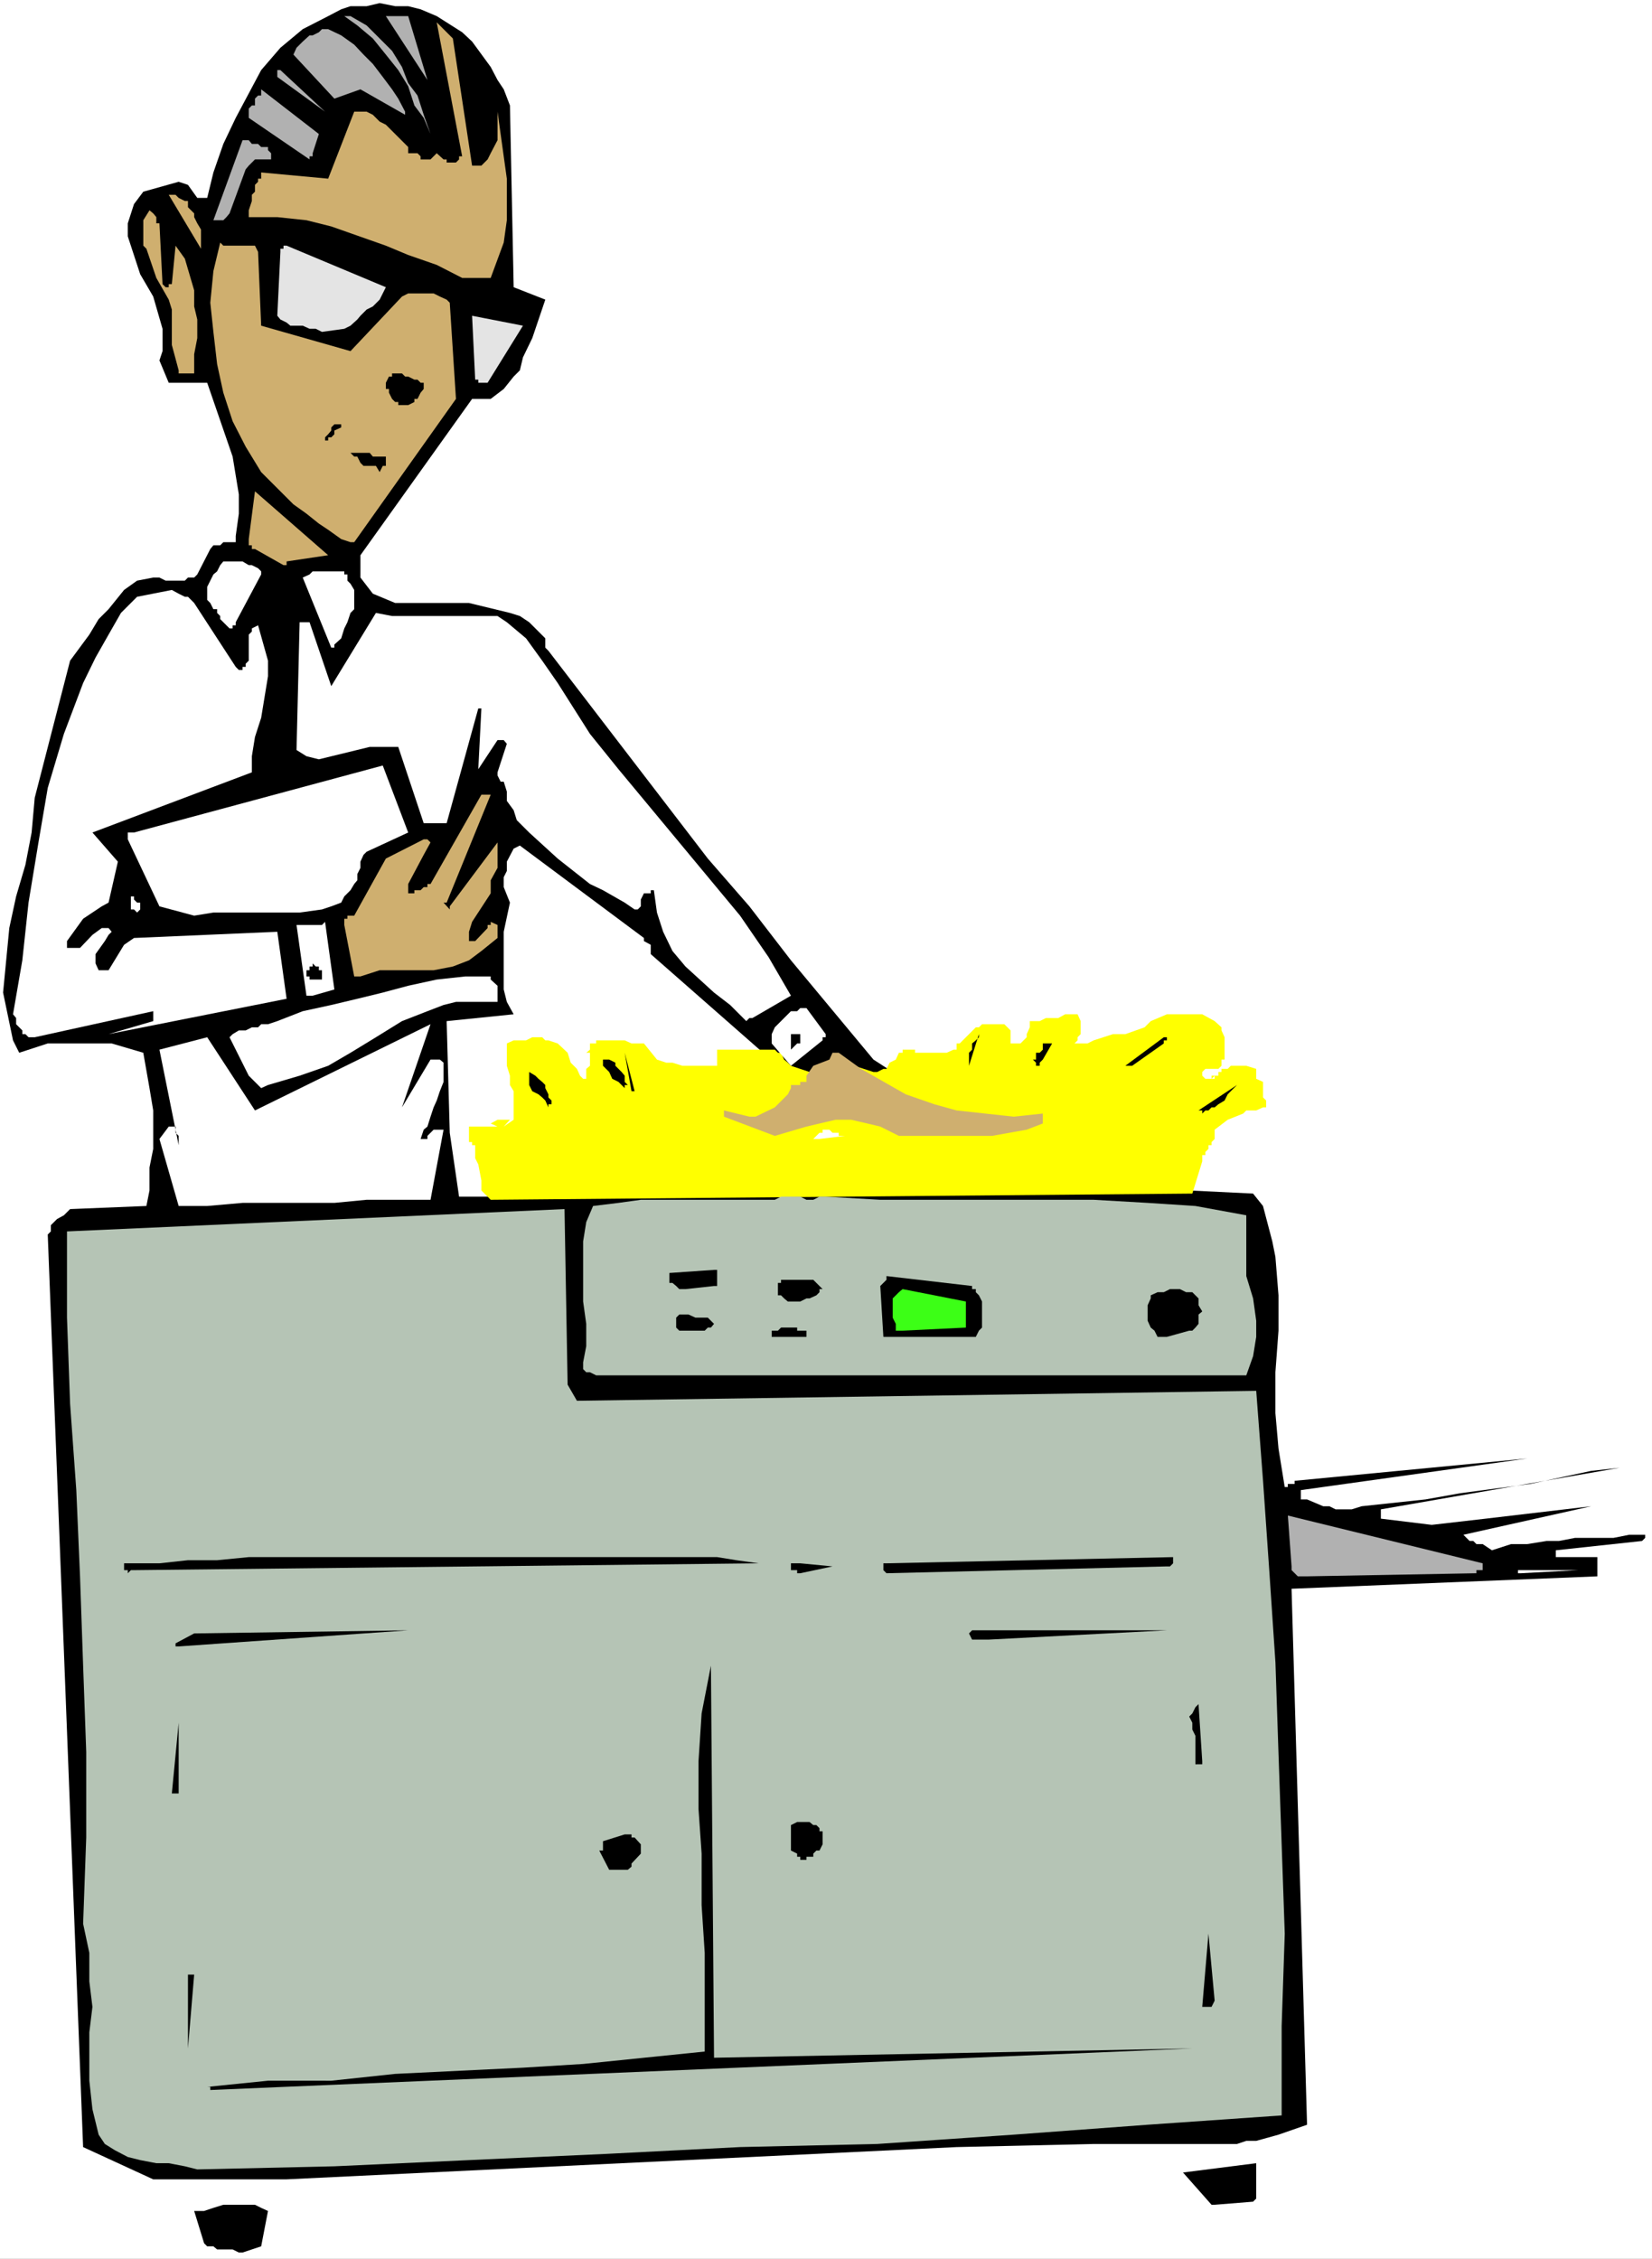 <?xml version="1.0" encoding="UTF-8" standalone="no"?>
<svg
   version="1.0"
   width="113.839mm"
   height="155.668mm"
   id="svg66"
   sodipodi:docname="Copier 19.wmf"
   xmlns:inkscape="http://www.inkscape.org/namespaces/inkscape"
   xmlns:sodipodi="http://sodipodi.sourceforge.net/DTD/sodipodi-0.dtd"
   xmlns="http://www.w3.org/2000/svg"
   xmlns:svg="http://www.w3.org/2000/svg">
  <rect width="100%" height="100%" fill="#808080" stroke="none"/>
  <sodipodi:namedview
     id="namedview66"
     pagecolor="#ffffff"
     bordercolor="#000000"
     borderopacity="0.25"
     inkscape:showpageshadow="2"
     inkscape:pageopacity="0.0"
     inkscape:pagecheckerboard="0"
     inkscape:deskcolor="#d1d1d1"
     inkscape:document-units="mm" />
  <defs
     id="defs1">
    <pattern
       id="WMFhbasepattern"
       patternUnits="userSpaceOnUse"
       width="6"
       height="6"
       x="0"
       y="0" />
  </defs>
  <path
     style="fill:#ffffff;fill-opacity:1;fill-rule:evenodd;stroke:none"
     d="M 0,588.353 H 430.257 V 0 H 0 Z"
     id="path1" />
  <path
     style="fill:#000000;fill-opacity:1;fill-rule:evenodd;stroke:none"
     d="m 119.561,311.709 -2.424,-16.644 -0.808,-29.086 17.449,-1.778 -1.777,-3.232 -0.808,-3.232 v -15.028 l 1.616,-7.595 -1.616,-4.04 v -2.585 l 0.808,-1.616 v -2.424 l 1.777,-3.393 1.616,-0.808 32.314,24.077 v 0.808 l 1.777,0.97 v 2.424 l 33.122,29.086 v 1.616 l -0.808,1.778 v 0.808 l -0.808,1.616 -3.393,3.232 h -1.616 l -10.017,-2.424 v 0.808 h -0.808 l -0.808,0.808 v 0.808 l -0.808,0.97 v 0.808 l 2.424,5.009 h 0.808 v 0.808 h 1.777 v 0.808 h 0.808 v 0.808 l 0.808,0.808 -5.816,2.585 -6.624,0.808 h -12.441 l -7.432,-0.808 h -12.602 l -7.432,0.808 -1.616,-0.808 h -5.009 l -1.616,0.808 -1.777,0.808 h -0.808 v 1.616 l 0.808,0.808 173.686,-3.232 v -3.393 H 274.021 v -2.424 l 2.424,-1.616 v -4.201 l -6.624,-0.808 h -6.624 l -19.065,-2.585 -5.816,-2.424 -5.816,-3.393 -5.009,-3.232 -21.489,-25.855 -10.825,-14.058 -10.825,-12.443 -41.523,-54.133 -0.808,-0.808 v -2.424 l -4.201,-4.201 -2.424,-1.616 -2.585,-0.808 -10.664,-2.585 h -13.41 -5.816 l -5.816,-2.424 -3.231,-4.201 v -5.817 l 29.082,-40.721 h 4.847 l 3.393,-2.585 2.585,-3.232 1.616,-1.616 0.808,-3.393 2.424,-5.009 3.393,-10.019 -8.24,-3.232 -0.969,-47.346 -1.616,-4.201 -1.616,-2.424 -1.777,-3.393 -4.847,-6.625 -2.585,-2.424 -6.624,-4.201 -4.201,-1.778 -3.231,-0.808 h -3.393 L 98.88,0.808 95.487,1.616 h -4.201 l -2.424,0.808 -3.393,1.778 -6.624,3.393 -5.816,4.848 -5.009,5.817 -6.624,12.443 -3.231,6.787 -2.585,7.433 -1.616,6.625 h -2.585 l -2.424,-3.393 -2.424,-0.808 -9.209,2.585 -2.424,3.232 -1.616,5.009 v 3.393 l 3.231,9.857 3.393,5.817 2.424,8.403 v 5.817 l -0.808,2.424 2.424,5.817 h 0.808 7.594 1.616 l 6.624,19.229 1.616,9.857 v 5.009 l -0.808,5.817 v 1.616 h -3.231 l -0.808,0.808 H 55.58 l -0.808,0.97 -3.393,6.625 -0.808,0.808 h -1.616 l -0.808,0.808 h -5.009 l -1.616,-0.808 h -1.616 l -4.201,0.808 -3.393,2.424 -4.039,5.009 -2.585,2.585 -2.424,4.04 -5.009,6.787 -9.209,35.712 -0.808,9.049 -1.616,8.403 -2.424,8.241 -1.777,8.241 -1.616,16.805 2.585,12.443 1.616,3.232 7.432,-2.424 h 16.642 l 8.24,2.424 1.616,9.211 0.969,5.817 v 10.019 l -0.969,4.848 v 5.979 l -0.808,4.04 -19.873,0.808 -1.616,1.616 -1.777,0.97 -1.616,1.616 v 1.616 l -0.808,0.808 9.209,237.701 18.257,8.403 h 34.737 l 174.494,-8.403 35.707,-0.808 h 37.322 l 2.424,-0.808 h 2.585 l 5.816,-1.616 7.432,-2.585 -4.039,-139.615 79.653,-3.232 v -5.009 h -10.825 v -1.778 l 22.458,-2.424 0.808,-0.808 v -0.808 h -4.201 l -4.039,0.808 h -10.017 l -4.201,0.808 h -3.231 l -5.009,0.808 h -4.201 l -5.009,1.616 -2.424,-1.616 h -1.616 l -0.808,-0.808 h -0.969 l -1.616,-1.616 33.283,-7.433 -27.467,3.232 -14.056,1.616 -13.249,-1.616 v -2.424 l 62.204,-10.827 -7.432,0.808 -15.834,3.393 -18.257,2.424 -9.048,1.616 -16.642,1.778 -2.585,0.808 h -4.201 l -1.616,-0.808 h -1.616 l -4.201,-1.778 h -1.616 v -2.424 l 58.973,-8.241 -60.588,5.817 v 0.808 h -1.777 v 0.808 h -0.808 l -1.616,-10.019 -0.808,-9.211 v -10.665 l 0.808,-10.827 v -9.211 l -0.808,-10.019 -0.808,-4.04 -2.424,-9.211 -2.585,-3.232 -16.642,-0.808 h -48.955 l -16.642,-0.97 h -58.165 l -9.856,0.97 h -9.209 l -19.065,0.808 h -10.017 l -8.24,0.808 z"
     id="path2" />
  <path
     style="fill:#ffff00;fill-opacity:1;fill-rule:evenodd;stroke:none"
     d="m 127.801,312.517 -2.424,-2.424 v -2.585 l -0.808,-4.201 -0.808,-1.616 v -3.393 h -0.808 v -0.808 h -0.808 v -4.04 h 0.808 0.808 7.432 l 1.616,-1.778 h -3.231 l -1.777,0.97 1.777,0.808 h 1.616 l 2.585,-1.778 v -7.433 l -0.969,-1.616 V 280.199 l -0.808,-2.585 v -5.817 l 1.777,-0.808 h 3.231 l 1.616,-0.808 h 2.585 l 0.808,0.808 h 0.808 l 2.424,0.808 2.585,2.424 0.808,2.585 1.616,1.616 0.808,1.778 0.808,0.808 h 0.808 v -2.585 l 0.969,-0.808 v -3.393 h -0.969 l 0.969,-0.808 v -1.616 h 0.808 0.808 v -0.808 h 7.432 l 1.777,0.808 h 1.616 1.616 l 3.393,4.201 2.424,0.808 h 1.616 l 2.585,0.808 h 9.048 v -1.616 -2.585 h 15.026 l 0.808,0.808 h 0.808 l 0.808,1.778 0.969,0.808 0.808,0.808 4.847,1.616 h 2.585 l 5.816,-1.616 h 3.231 l 5.009,1.616 h 0.969 l 1.616,-0.808 h 0.808 l 0.808,-1.616 1.616,-0.808 0.808,-1.778 h 0.969 v -0.808 h 3.231 v 0.808 h 8.24 l 1.777,-0.808 h 0.808 v -1.616 h 0.808 l 4.201,-4.201 h 0.808 l 0.808,-0.808 h 5.816 l 0.808,0.808 0.808,0.808 v 3.393 h 2.585 l 1.616,-1.616 v -0.808 l 0.808,-1.778 v -1.616 h 2.585 l 1.616,-0.808 h 3.231 l 1.777,-0.97 h 3.231 l 0.808,1.778 v 3.393 l -0.808,0.808 v 0.808 l -0.808,0.808 h 0.808 0.808 1.777 l 1.616,-0.808 5.009,-1.616 h 3.231 l 5.009,-1.778 1.616,-1.616 4.201,-1.778 h 9.209 l 3.231,1.778 1.777,1.616 v 0.808 l 0.808,1.778 v 5.817 h -0.808 v 1.616 l -0.808,0.808 h -3.393 l -0.808,0.808 v 0.97 l 0.808,0.808 h 1.616 l 0.808,-0.808 v -0.97 0.97 h -0.808 v 0.808 h 0.808 V 280.199 h 0.969 v -0.97 h 0.808 v -0.808 h 1.616 l 0.808,-0.808 h 4.039 l 2.585,0.808 v 2.585 l 1.777,0.808 v 1.616 0.808 1.616 l 0.808,0.808 v 1.778 h -0.808 l -1.777,0.808 h -2.585 l -0.808,0.808 -4.039,1.616 -3.393,2.585 v 2.424 l -0.808,0.808 v 0.808 h -0.808 v 0.97 l -0.808,0.808 v 0.808 h -0.808 v 1.616 l -2.585,8.403 z"
     id="path3" />
  <path
     style="fill:#000000;fill-opacity:1;fill-rule:evenodd;stroke:none"
     d="m 63.173,586.737 4.847,-1.616 1.777,-9.211 -1.777,-0.808 -1.616,-0.808 h -2.424 -2.585 -3.231 l -2.585,0.808 -2.424,0.808 H 50.571 l 2.585,8.403 0.808,0.808 h 1.616 l 0.969,0.808 h 1.616 0.808 1.616 l 1.616,0.808 z"
     id="path4" />
  <path
     style="fill:#000000;fill-opacity:1;fill-rule:evenodd;stroke:none"
     d="m 316.351,574.295 10.017,-0.808 0.808,-0.808 v -1.778 -0.808 -1.616 -1.616 -0.97 -1.616 -0.808 l -19.065,2.424 7.432,8.403 z"
     id="path5" />
  <path
     style="fill:#ffffff;fill-opacity:1;fill-rule:evenodd;stroke:none"
     d="m 115.522,294.257 -3.393,18.26 h -7.432 -9.209 l -8.402,0.808 h -8.24 -8.24 -7.432 l -9.209,0.808 h -7.432 l -5.009,-17.452 2.424,-3.232 h 0.808 0.969 v 0.808 0.808 l 0.808,0.808 v 0.808 0.808 0.808 l -5.009,-24.885 12.441,-3.232 12.441,19.068 45.724,-22.461 -7.432,21.653 7.432,-12.443 h 0.808 0.808 0.808 l 0.969,0.808 v 0.808 0.808 0.808 2.585 l -0.969,2.424 -0.808,2.424 -0.808,1.778 -0.808,2.424 -0.808,2.585 -0.969,0.808 -0.808,2.424 h 0.808 0.969 v -0.808 l 0.808,-0.808 0.808,-0.808 h 0.808 0.808 z"
     id="path6" />
  <path
     style="fill:#b5c4b5;fill-opacity:1;fill-rule:evenodd;stroke:none"
     d="m 51.379,565.084 35.707,-0.808 35.06,-1.616 35.707,-1.616 34.899,-1.778 35.707,-0.808 35.545,-2.424 34.899,-2.585 34.899,-2.424 v -23.269 l 0.808,-24.077 -0.808,-23.269 -0.808,-23.269 -0.808,-24.077 -1.616,-24.077 -1.616,-23.269 -1.777,-23.431 -176.918,2.585 -2.424,-4.201 -0.808,-45.73 -129.578,5.817 v 22.461 l 0.808,22.461 1.616,22.461 0.969,22.461 0.808,23.269 0.808,22.461 v 22.3 l -0.808,22.461 1.616,7.595 v 7.433 l 0.808,6.625 -0.808,6.625 v 6.625 5.979 l 0.808,7.433 1.616,6.625 1.616,2.424 2.585,1.616 3.393,1.778 3.231,0.808 4.201,0.808 h 3.231 l 4.201,0.808 z"
     id="path7" />
  <path
     style="fill:#000000;fill-opacity:1;fill-rule:evenodd;stroke:none"
     d="m 54.772,544.4 255.763,-10.827 -124.569,2.424 -0.808,-102.126 -2.424,12.443 -0.808,12.443 v 12.443 l 0.808,11.635 v 13.412 l 0.808,12.443 v 12.443 13.25 l -15.834,1.616 -15.834,1.616 -15.672,0.97 -16.642,0.808 -16.642,0.808 -16.642,1.778 H 69.798 l -15.834,1.616 h 0.808 z"
     id="path8" />
  <path
     style="fill:#000000;fill-opacity:1;fill-rule:evenodd;stroke:none"
     d="M 48.955,533.574 50.571,514.345 h -1.616 v -0.808 z"
     id="path9" />
  <path
     style="fill:#000000;fill-opacity:1;fill-rule:evenodd;stroke:none"
     d="m 314.736,522.747 h 0.808 l 0.808,-1.616 -1.616,-17.452 -1.616,19.068 h 0.808 z"
     id="path10" />
  <path
     style="fill:#000000;fill-opacity:1;fill-rule:evenodd;stroke:none"
     d="m 160.276,487.036 h 3.231 l 0.969,-0.808 v -0.808 l 2.424,-2.585 v -2.424 l -1.616,-1.778 h -0.808 v -0.808 h -1.777 l -5.655,1.778 v 2.424 h -0.969 l 2.585,5.009 z"
     id="path11" />
  <path
     style="fill:#000000;fill-opacity:1;fill-rule:evenodd;stroke:none"
     d="m 210.039,483.642 h 0.808 0.969 v -0.808 l 0.808,-0.808 h 0.808 l 0.808,-1.616 v -0.808 -0.97 -0.808 -0.808 h -0.808 v -0.808 l -0.808,-0.808 h -0.808 l -0.969,-0.808 h -0.808 -1.616 -0.808 l -1.616,0.808 v 0.808 0.808 0.808 0.808 0.97 0.808 1.616 l 1.616,0.808 v 0.808 h 0.808 v 0.808 h 1.616 z"
     id="path12" />
  <path
     style="fill:#000000;fill-opacity:1;fill-rule:evenodd;stroke:none"
     d="m 46.532,467.16 v -0.808 -17.613 l -1.777,18.421 h 0.969 z"
     id="path13" />
  <path
     style="fill:#000000;fill-opacity:1;fill-rule:evenodd;stroke:none"
     d="m 312.151,459.565 h 0.969 v -0.808 l -0.969,-14.866 -0.808,0.808 -0.808,1.616 -0.808,0.808 0.808,1.616 v 1.778 l 0.808,1.616 v 0.808 1.616 1.778 1.616 1.616 z"
     id="path14" />
  <path
     style="fill:#000000;fill-opacity:1;fill-rule:evenodd;stroke:none"
     d="m 46.532,428.863 59.78,-4.201 -55.741,0.808 -4.847,2.585 v 0.808 z"
     id="path15" />
  <path
     style="fill:#000000;fill-opacity:1;fill-rule:evenodd;stroke:none"
     d="m 257.379,427.085 46.532,-2.424 h -50.733 l -0.808,0.808 0.808,1.616 h 0.969 0.808 0.808 0.808 z"
     id="path16" />
  <path
     style="fill:#b1b1b1;fill-opacity:1;fill-rule:evenodd;stroke:none"
     d="m 340.425,410.603 44.108,-0.808 v -0.808 h 1.616 v -0.97 -0.808 l -50.733,-12.443 0.969,13.25 v 0.97 l 0.808,0.808 0.808,0.808 h 0.808 0.808 z"
     id="path17" />
  <path
     style="fill:#000000;fill-opacity:1;fill-rule:evenodd;stroke:none"
     d="m 34.899,408.987 162.7,-1.778 -5.816,-0.808 -5.009,-0.808 h -5.655 -6.786 -6.624 -6.624 -6.624 -5.816 -6.624 -6.624 -5.816 -6.624 -6.624 -5.978 -5.655 -6.786 -8.24 -8.24 -8.402 -8.24 l -8.24,0.808 h -7.594 l -7.432,0.808 H 33.283 32.314 v 0.808 0.97 h 0.969 v 0.808 l 0.808,-0.808 z"
     id="path18" />
  <path
     style="fill:#000000;fill-opacity:1;fill-rule:evenodd;stroke:none"
     d="m 208.424,409.795 8.402,-1.778 -8.402,-0.808 h -0.808 -1.616 v 0.808 0.97 h 1.616 v 0.808 z"
     id="path19" />
  <path
     style="fill:#000000;fill-opacity:1;fill-rule:evenodd;stroke:none"
     d="m 230.882,409.795 73.029,-1.778 h 0.808 l 0.808,-0.808 v -0.808 -0.808 l -74.645,1.616 h -0.808 v 0.808 0.97 z"
     id="path20" />
  <path
     style="fill:#ffffff;fill-opacity:1;fill-rule:evenodd;stroke:none"
     d="m 396.166,409.795 14.864,-0.808 h -16.48 0.808 v 0.808 z"
     id="path21" />
  <path
     style="fill:#b5c4b5;fill-opacity:1;fill-rule:evenodd;stroke:none"
     d="M 160.276,358.248 H 324.591 l 1.777,-5.009 0.808,-5.009 v -4.201 l -0.808,-5.817 -1.777,-5.817 v -5.009 -5.817 -5.009 l -13.249,-2.424 -12.441,-0.808 -14.056,-0.808 h -14.056 -13.41 -14.056 -14.056 l -14.218,-0.808 h -1.616 l -1.616,0.808 h -1.777 l -1.616,-0.808 h -2.424 -0.808 -1.777 l -1.616,0.808 h -5.816 -6.624 -5.009 -6.624 -5.816 -5.009 l -5.816,0.808 -6.624,0.808 -1.777,4.201 -0.808,5.009 v 5.817 4.201 5.656 l 0.808,5.817 v 5.817 l -0.808,4.201 v 1.778 l 0.808,0.808 h 0.969 l 1.616,0.808 h 0.808 1.777 0.808 z"
     id="path22" />
  <path
     style="fill:#000000;fill-opacity:1;fill-rule:evenodd;stroke:none"
     d="m 201.799,348.229 h 6.624 1.616 v -1.616 h -1.616 -0.808 v -0.808 h -1.616 -0.808 -0.969 -0.808 l -0.808,0.808 h -0.808 -0.808 v 1.616 h -0.808 0.808 z"
     id="path23" />
  <path
     style="fill:#000000;fill-opacity:1;fill-rule:evenodd;stroke:none"
     d="m 230.882,348.229 h 22.296 0.969 l 0.808,-1.616 0.808,-0.808 v -1.778 -1.616 -1.616 -1.778 l -0.808,-1.616 -0.808,-0.808 v -0.808 h -0.969 v -0.808 l -22.296,-2.585 v 0.97 l -0.808,0.808 -0.808,0.808 0.808,13.25 z"
     id="path24" />
  <path
     style="fill:#000000;fill-opacity:1;fill-rule:evenodd;stroke:none"
     d="m 303.911,348.229 5.816,-1.616 h 0.808 l 0.808,-0.808 0.808,-0.97 v -1.616 -0.808 l 0.969,-0.808 -0.969,-1.616 v -0.97 -0.808 l -0.808,-0.808 -0.808,-0.808 h -1.616 l -1.616,-0.808 h -1.777 -0.808 l -1.616,0.808 h -1.616 l -1.777,0.808 v 0.808 l -0.808,1.778 v 0.808 1.616 1.616 l 0.808,1.778 0.969,0.808 0.808,1.616 h 0.808 0.808 z"
     id="path25" />
  <path
     style="fill:#000000;fill-opacity:1;fill-rule:evenodd;stroke:none"
     d="m 178.533,346.613 h 0.808 0.808 0.969 0.808 1.616 l 0.808,-0.808 h 0.808 l 0.808,-0.97 -0.808,-0.808 -0.808,-0.808 h -0.808 -1.616 -0.808 l -1.777,-0.808 h -0.808 -1.616 l -0.808,0.808 v 0.808 0.808 0.97 l 0.808,0.808 h 0.808 z"
     id="path26" />
  <path
     style="fill:#3cff16;fill-opacity:1;fill-rule:evenodd;stroke:none"
     d="m 235.082,346.613 16.48,-0.808 v -6.787 l -16.48,-3.232 -0.969,0.808 -0.808,0.808 -0.808,0.808 v 1.778 1.616 1.616 l 0.808,1.616 v 1.778 h 0.808 z"
     id="path27" />
  <path
     style="fill:#000000;fill-opacity:1;fill-rule:evenodd;stroke:none"
     d="m 206,339.018 h 1.616 0.808 l 1.616,-0.808 h 0.808 l 1.777,-0.808 0.808,-0.808 v -0.808 h 0.808 l -0.808,-0.808 -0.808,-0.808 -0.808,-0.808 h -1.777 -1.616 -0.808 -1.616 -1.777 -0.808 v 0.808 h -0.808 v 0.808 0.808 0.808 0.808 h 0.808 l 0.808,0.808 0.969,0.808 z"
     id="path28" />
  <path
     style="fill:#000000;fill-opacity:1;fill-rule:evenodd;stroke:none"
     d="m 178.533,335.786 7.432,-0.808 h 0.808 v -0.808 -0.808 -0.97 -0.808 -0.808 h -0.808 l -11.633,0.808 v 0.808 0.97 0.808 h 0.808 l 0.969,0.808 0.808,0.808 h 0.808 z"
     id="path29" />
  <path
     style="fill:#ffffff;fill-opacity:1;fill-rule:evenodd;stroke:none"
     d="m 213.432,296.681 6.624,-0.808 h -0.808 -0.808 v -0.808 h -0.808 -0.808 l -0.808,-0.808 h -0.969 -0.808 v 0.808 h -0.808 l -0.808,0.808 -0.808,0.808 h 0.808 z"
     id="path30" />
  <path
     style="fill:#cfaf6f;fill-opacity:1;fill-rule:evenodd;stroke:none"
     d="m 201.799,295.873 8.24,-2.424 7.594,-1.778 h 4.039 l 4.201,0.97 3.393,0.808 4.847,2.424 h 24.235 l 9.048,-1.616 4.201,-1.616 v -2.585 l -7.594,0.808 -14.864,-1.616 -5.816,-1.616 -7.432,-2.585 -11.633,-6.625 -5.816,-4.201 h -1.616 l -0.808,1.778 -4.201,1.616 -1.777,2.585 v 1.616 h -1.616 v 0.808 h -2.424 v 0.808 l -0.808,1.616 -3.393,3.393 -5.009,2.424 h -1.616 l -6.624,-1.616 v 1.616 z"
     id="path31" />
  <path
     style="fill:#000000;fill-opacity:1;fill-rule:evenodd;stroke:none"
     d="m 314.736,289.248 0.808,-0.808 h 0.808 l 0.969,-0.808 1.616,-0.97 0.808,-1.616 0.808,-0.808 0.808,-0.808 0.808,-0.808 -10.017,6.625 h 0.969 v 0.808 l 0.808,-0.808 z"
     id="path32" />
  <path
     style="fill:#000000;fill-opacity:1;fill-rule:evenodd;stroke:none"
     d="m 143.635,286.663 -0.808,-0.808 v -0.808 l -0.808,-1.616 v -0.808 l -0.808,-0.808 -0.969,-0.808 -0.808,-0.808 -1.616,-0.97 v 1.778 0.808 0.808 l 0.808,1.616 1.616,0.808 0.969,0.808 0.808,0.808 0.808,1.778 v -0.808 h 0.808 z"
     id="path33" />
  <path
     style="fill:#000000;fill-opacity:1;fill-rule:evenodd;stroke:none"
     d="m 163.508,282.623 -0.808,-0.808 V 280.199 l -0.808,-0.97 -0.808,-0.808 -0.808,-0.808 v -0.808 l -1.616,-0.808 h -0.808 -0.808 v 1.616 l 0.808,0.808 0.808,0.808 0.808,1.778 1.616,0.808 0.808,0.808 0.808,0.808 v -0.808 z"
     id="path34" />
  <path
     style="fill:#000000;fill-opacity:1;fill-rule:evenodd;stroke:none"
     d="m 165.285,284.239 -2.585,-10.019 1.777,10.019 z"
     id="path35" />
  <path
     style="fill:#ffffff;fill-opacity:1;fill-rule:evenodd;stroke:none"
     d="m 69.798,282.623 8.24,-2.424 7.432,-2.585 5.816,-3.393 6.624,-4.04 6.786,-4.201 6.624,-2.585 4.201,-1.616 3.231,-0.808 h 5.009 4.039 1.777 v -0.808 -0.808 -1.616 -0.97 l -1.777,-1.616 v -0.808 h -6.624 l -7.432,0.808 -7.432,1.616 -6.624,1.778 -6.624,1.616 -6.786,1.616 -7.432,1.616 -6.624,2.585 -2.424,0.808 h -1.777 l -0.808,0.808 h -1.616 l -1.616,0.808 h -1.777 l -1.616,0.97 -0.808,0.808 5.009,10.019 3.231,3.232 z"
     id="path36" />
  <path
     style="fill:#ffffff;fill-opacity:1;fill-rule:evenodd;stroke:none"
     d="m 206,277.614 8.24,-6.625 v -0.808 h 0.808 v -0.808 l -5.009,-6.787 h -1.616 l -0.808,0.808 h -1.616 l -0.808,0.808 -0.969,0.97 -1.616,1.616 -0.808,0.808 -0.808,1.778 v 0.808 0.808 0.808 z"
     id="path37" />
  <path
     style="fill:#000000;fill-opacity:1;fill-rule:evenodd;stroke:none"
     d="m 252.37,277.614 2.585,-8.241 v 0.808 l -0.808,0.808 -0.969,0.808 v 1.616 l -0.808,0.808 v 1.778 z"
     id="path38" />
  <path
     style="fill:#000000;fill-opacity:1;fill-rule:evenodd;stroke:none"
     d="m 271.597,275.998 2.424,-4.201 h -0.808 -0.808 -0.808 v 1.616 l -0.808,0.808 h -0.969 v 1.778 h -0.808 l 0.808,0.808 v 0.808 h 0.969 v -0.808 z"
     id="path39" />
  <path
     style="fill:#000000;fill-opacity:1;fill-rule:evenodd;stroke:none"
     d="m 294.863,277.614 8.24,-5.817 v -0.808 h 0.808 v -0.808 h -0.808 l -10.017,7.433 h 0.969 z"
     id="path40" />
  <path
     style="fill:#000000;fill-opacity:1;fill-rule:evenodd;stroke:none"
     d="m 206,273.412 1.616,-1.616 h 0.808 v -0.808 -0.808 -0.808 h -0.808 -1.616 v 0.808 0.808 0.808 z"
     id="path41" />
  <path
     style="fill:#ffffff;fill-opacity:1;fill-rule:evenodd;stroke:none"
     d="m 9.048,270.18 30.86,-6.787 v 2.585 l -11.633,3.393 46.37,-9.211 -2.424,-17.452 -37.322,1.616 -2.585,1.778 -4.039,6.625 h -2.585 l -0.808,-1.778 v -2.424 l 2.424,-3.393 0.969,-1.616 0.808,-0.808 -0.808,-0.97 h -1.777 l -2.424,1.778 -3.231,3.393 h -3.393 v -1.778 l 4.201,-5.817 4.847,-3.232 1.777,-0.97 2.424,-10.665 -6.624,-7.595 41.523,-15.674 v -4.201 l 0.808,-5.009 1.616,-5.009 1.777,-10.827 v -4.04 l -2.585,-9.211 -1.616,0.808 v 0.808 l -0.808,0.808 v 6.787 l -0.808,0.808 v 0.808 h -0.808 v 0.808 H 62.204 L 61.396,173.71 50.571,157.067 48.955,155.451 H 48.147 l -1.616,-0.808 -1.777,-0.97 -9.048,1.778 -4.201,4.201 -3.231,5.656 -3.393,5.979 -3.231,6.625 -5.009,13.25 -4.201,14.058 -2.424,14.22 -2.585,15.674 -1.616,15.028 -2.424,14.058 0.808,0.97 v 1.616 l 1.616,1.616 v 0.97 h 0.808 l 0.808,0.808 z"
     id="path42" />
  <path
     style="fill:#ffffff;fill-opacity:1;fill-rule:evenodd;stroke:none"
     d="m 195.983,265.171 10.017,-5.817 -5.816,-10.019 -7.432,-10.827 -31.667,-38.136 -7.432,-9.211 -8.402,-13.25 -4.039,-5.817 -4.201,-5.817 -5.009,-4.201 -2.424,-1.616 h -27.467 l -4.201,-0.808 -11.633,19.068 -5.655,-16.644 h -2.585 l -0.808,33.288 2.585,1.616 3.231,0.808 13.249,-3.232 h 7.432 l 6.624,19.876 h 5.978 l 8.24,-29.894 h 0.808 l -0.808,15.836 5.009,-7.595 h 1.616 l 0.808,0.97 -2.424,7.433 v 0.808 l 0.808,1.616 h 0.808 l 0.808,2.585 v 2.424 l 1.777,2.424 0.808,2.585 1.616,1.616 1.616,1.616 7.432,6.787 8.402,6.625 3.393,1.616 5.655,3.232 2.585,1.778 h 0.808 l 0.808,-0.808 v -1.778 l 0.808,-1.616 h 1.777 v -0.808 h 0.808 l 0.808,5.817 1.616,5.009 2.424,5.009 3.393,4.04 7.432,6.787 4.201,3.232 4.201,4.201 0.808,-0.808 z"
     id="path43" />
  <path
     style="fill:#ffffff;fill-opacity:1;fill-rule:evenodd;stroke:none"
     d="m 81.431,259.354 5.655,-1.616 -2.424,-17.613 -0.808,0.808 h -0.808 -0.808 -0.808 -0.808 -1.777 -0.808 -0.808 l 2.585,18.421 h 0.808 z"
     id="path44" />
  <path
     style="fill:#000000;fill-opacity:1;fill-rule:evenodd;stroke:none"
     d="m 83.046,255.152 h 0.808 v -0.808 -1.616 h -0.808 v -0.97 h -0.808 l -0.808,-0.808 v 0.808 h -0.808 v 0.97 h -0.808 v 1.616 h 0.808 v 0.808 h 0.808 0.808 z"
     id="path45" />
  <path
     style="fill:#cfaf6f;fill-opacity:1;fill-rule:evenodd;stroke:none"
     d="m 93.871,254.344 5.009,-1.616 h 4.847 4.201 5.009 l 5.009,-0.97 4.201,-1.616 3.231,-2.424 4.201,-3.393 v -3.393 l -1.777,-0.808 v 0.808 h -0.808 v 0.808 l -3.231,3.393 h -1.616 v -2.424 l 0.808,-2.585 4.847,-7.433 v -3.393 l 1.777,-3.232 v -6.625 l -12.441,16.644 v 0.808 l -1.616,-1.778 h 0.808 l 11.471,-28.117 h -2.424 l -13.249,23.269 h -0.808 v 0.808 h -0.969 l -0.808,0.808 h -1.616 v 0.808 h -1.616 v -2.424 l 4.039,-7.595 1.777,-3.232 -0.808,-0.808 h -0.969 l -9.856,5.009 -8.24,14.866 h -1.777 v 0.808 h -0.808 v 0.808 0.808 l 2.585,13.412 z"
     id="path46" />
  <path
     style="fill:#ffffff;fill-opacity:1;fill-rule:evenodd;stroke:none"
     d="m 50.571,238.508 5.009,-0.808 h 5.816 5.816 5.009 5.816 l 5.816,-0.808 2.424,-0.808 2.585,-0.97 0.808,-1.616 1.616,-1.616 0.969,-1.616 0.808,-0.97 v -1.616 l 0.808,-1.616 v -0.808 -0.808 l 0.808,-1.778 0.808,-0.808 10.825,-5.009 -6.624,-17.452 -64.789,17.452 H 34.091 33.283 v 1.778 l 8.24,17.452 z"
     id="path47" />
  <path
     style="fill:#ffffff;fill-opacity:1;fill-rule:evenodd;stroke:none"
     d="m 35.707,237.701 0.808,-0.808 v -0.808 -0.97 h -0.808 l -0.808,-0.808 v -0.808 -0.808 0.808 h -0.808 v 0.808 0.808 0.97 0.808 h 0.808 z"
     id="path48" />
  <path
     style="fill:#ffffff;fill-opacity:1;fill-rule:evenodd;stroke:none"
     d="m 87.086,167.893 1.777,-1.616 0.808,-2.585 0.808,-1.616 0.808,-2.424 0.969,-0.97 v -2.424 -2.585 l -0.969,-1.616 -0.808,-0.808 v -0.808 -0.808 h -0.808 v -0.808 h -2.585 -0.808 -1.616 -1.616 -1.616 l -0.808,0.808 -1.777,0.808 7.432,18.26 h 0.808 z"
     id="path49" />
  <path
     style="fill:#ffffff;fill-opacity:1;fill-rule:evenodd;stroke:none"
     d="m 60.588,163.692 v -0.808 h 0.808 v -0.808 l 6.624,-12.443 v -0.808 l -0.808,-0.808 -1.616,-0.808 h -0.808 l -1.616,-0.97 h -1.777 -1.616 -1.616 l -0.808,0.97 -0.808,1.616 -0.969,0.808 -0.808,1.616 -0.808,1.616 v 1.778 1.616 l 0.808,0.808 0.808,1.616 h 0.969 v 0.97 l 0.808,0.808 v 0.808 l 0.808,0.808 0.808,0.808 0.808,0.808 z"
     id="path50" />
  <path
     style="fill:#cfaf6f;fill-opacity:1;fill-rule:evenodd;stroke:none"
     d="m 74.645,146.24 10.825,-1.616 -19.065,-16.644 -1.616,12.443 v 0.808 0.808 h 0.808 v 0.97 h 0.808 l 7.432,4.201 h 0.808 z"
     id="path51" />
  <path
     style="fill:#cfaf6f;fill-opacity:1;fill-rule:evenodd;stroke:none"
     d="m 92.256,141.231 26.497,-37.328 -1.616,-25.047 -0.808,-0.808 -1.777,-0.808 -1.616,-0.808 h -1.616 -2.585 -0.808 -1.616 L 104.697,77.241 91.286,91.461 68.02,84.835 67.213,65.606 66.405,63.99 h -0.808 -1.616 -0.808 -1.777 -1.616 -1.616 l -0.808,-0.808 -1.777,7.433 -0.808,8.241 0.808,7.595 0.969,8.403 1.616,7.433 2.424,7.433 3.393,6.625 4.039,6.625 2.585,2.585 3.231,3.232 2.585,2.585 3.393,2.424 3.231,2.585 2.424,1.616 3.393,2.424 2.424,0.808 z"
     id="path52" />
  <path
     style="fill:#000000;fill-opacity:1;fill-rule:evenodd;stroke:none"
     d="m 98.88,122.971 0.808,-1.616 h 0.808 v -0.808 -1.616 H 99.688 98.88 97.911 97.103 L 96.295,117.962 H 95.487 94.679 93.871 93.064 91.286 l 0.969,0.97 h 0.808 l 0.808,1.616 0.808,0.808 h 1.616 0.808 0.808 z"
     id="path53" />
  <path
     style="fill:#000000;fill-opacity:1;fill-rule:evenodd;stroke:none"
     d="m 85.47,114.73 v -0.808 h 0.808 l 0.808,-0.808 v -0.97 l 1.777,-0.808 v -0.808 h -1.777 l -0.808,0.808 v 0.808 l -0.808,0.97 -0.808,0.808 v 0.808 z"
     id="path54" />
  <path
     style="fill:#000000;fill-opacity:1;fill-rule:evenodd;stroke:none"
     d="m 104.697,105.519 h 0.808 0.808 l 1.616,-0.808 v -0.808 h 0.808 l 0.808,-1.616 0.808,-0.97 v -1.616 h -0.808 l -0.808,-0.808 h -0.808 l -1.616,-0.808 h -0.808 l -0.808,-0.808 h -0.969 -0.808 -0.808 v 0.808 h -0.808 l -0.808,1.616 v 1.616 h 0.808 v 0.97 l 0.808,1.616 0.808,0.808 h 0.808 v 0.808 z"
     id="path55" />
  <path
     style="fill:#e4e4e4;fill-opacity:1;fill-rule:evenodd;stroke:none"
     d="m 125.377,99.702 h 1.616 l 9.209,-14.866 -13.249,-2.585 0.808,16.644 h 0.808 v 0.808 z"
     id="path56" />
  <path
     style="fill:#cfaf6f;fill-opacity:1;fill-rule:evenodd;stroke:none"
     d="M 48.147,97.278 H 50.571 v -0.808 -4.201 l 0.808,-4.201 V 83.219 L 50.571,79.826 v -4.201 l -2.424,-8.241 -2.424,-3.393 -0.969,10.019 h -0.808 v 0.808 H 43.139 L 42.331,74.009 41.523,58.173 H 40.715 v -1.616 l -0.808,-0.97 -0.969,-0.808 -1.616,2.585 v 6.625 l 0.808,0.808 2.585,7.595 3.231,5.656 0.808,2.585 v 9.211 l 1.777,6.625 v 0.808 z"
     id="path57" />
  <path
     style="fill:#e4e4e4;fill-opacity:1;fill-rule:evenodd;stroke:none"
     d="m 83.854,86.451 5.816,-0.808 1.616,-0.808 1.777,-1.616 0.808,-0.97 1.616,-1.616 1.616,-0.808 1.777,-1.778 0.808,-1.616 0.808,-1.616 -25.851,-10.827 h -0.808 v 0.808 h -0.808 v 0.808 l -0.808,16.644 0.808,0.97 1.616,0.808 0.969,0.808 h 1.616 1.616 l 1.777,0.808 h 1.616 z"
     id="path58" />
  <path
     style="fill:#cfaf6f;fill-opacity:1;fill-rule:evenodd;stroke:none"
     d="m 120.369,72.393 h 7.432 l 3.393,-9.211 0.808,-5.817 V 46.538 l -2.424,-17.452 v 1.616 5.817 l -1.777,3.393 -0.808,1.616 -1.616,1.616 h -2.424 l -5.009,-33.126 -4.201,-4.201 6.624,34.904 h -0.808 v 0.808 l -0.808,0.808 h -2.424 v -0.808 h -0.808 l -1.777,-1.616 -1.616,1.616 h -2.585 v -0.808 l -0.808,-0.808 h -2.424 v -1.616 l -5.816,-5.817 -1.616,-0.808 -1.777,-1.778 -1.616,-0.808 H 92.256 L 85.47,46.538 68.02,44.922 v 1.616 h -0.808 v 0.808 l -0.808,0.808 v 1.778 l -0.808,0.808 v 1.616 l -0.808,2.424 v 1.778 h 7.432 l 7.594,0.808 6.463,1.616 14.218,5.009 5.816,2.424 7.432,2.585 z"
     id="path59" />
  <path
     style="fill:#cfaf6f;fill-opacity:1;fill-rule:evenodd;stroke:none"
     d="M 52.348,63.99 V 63.182 61.566 59.789 L 51.379,58.173 50.571,56.557 V 55.587 L 48.955,53.971 V 53.163 52.356 H 48.147 L 46.532,51.548 45.724,50.74 h -0.969 -0.808 l 8.402,14.058 z"
     id="path60" />
  <path
     style="fill:#b1b1b1;fill-opacity:1;fill-rule:evenodd;stroke:none"
     d="m 56.549,57.365 h 0.808 0.808 l 0.808,-0.808 0.808,-0.97 4.201,-11.473 0.808,-0.97 0.808,-0.808 0.808,-0.808 h 0.808 0.808 1.777 0.808 V 39.913 L 69.798,39.105 V 38.297 H 68.02 L 67.213,37.489 H 65.597 L 64.789,36.52 H 63.173 L 55.58,57.365 Z"
     id="path61" />
  <path
     style="fill:#b1b1b1;fill-opacity:1;fill-rule:evenodd;stroke:none"
     d="m 81.431,39.913 1.616,-5.009 -15.026,-11.635 v 1.616 h -0.808 l -0.808,0.808 v 1.778 h -0.808 l -0.808,0.808 v 0.808 1.616 l 15.834,10.827 v -0.808 h 0.808 z"
     id="path62" />
  <path
     style="fill:#b1b1b1;fill-opacity:1;fill-rule:evenodd;stroke:none"
     d="m 112.129,34.904 -1.777,-5.009 -1.616,-5.009 -2.424,-3.232 -1.616,-4.201 -2.585,-4.201 -3.231,-3.232 -3.393,-3.393 -4.201,-2.424 h -0.808 -0.808 l 3.393,2.424 4.039,3.393 3.393,4.201 3.231,4.04 2.585,4.201 1.616,5.009 2.424,3.232 z"
     id="path63" />
  <path
     style="fill:#b1b1b1;fill-opacity:1;fill-rule:evenodd;stroke:none"
     d="M 105.504,29.086 103.727,25.693 102.111,23.269 99.688,20.037 97.103,16.644 94.679,14.22 92.256,11.635 88.863,9.211 85.47,7.595 h -1.616 l -0.808,0.808 -1.616,0.808 h -0.808 l -1.777,1.616 -0.808,0.808 -0.808,0.808 -0.808,1.778 10.664,11.473 6.786,-2.424 11.633,6.625 z"
     id="path64" />
  <path
     style="fill:#b1b1b1;fill-opacity:1;fill-rule:evenodd;stroke:none"
     d="M 84.662,29.086 73.029,18.26 h -0.808 v 0.808 0.97 z"
     id="path65" />
  <path
     style="fill:#b1b1b1;fill-opacity:1;fill-rule:evenodd;stroke:none"
     d="M 111.321,20.845 106.312,4.201 h -5.816 z"
     id="path66" />
</svg>
